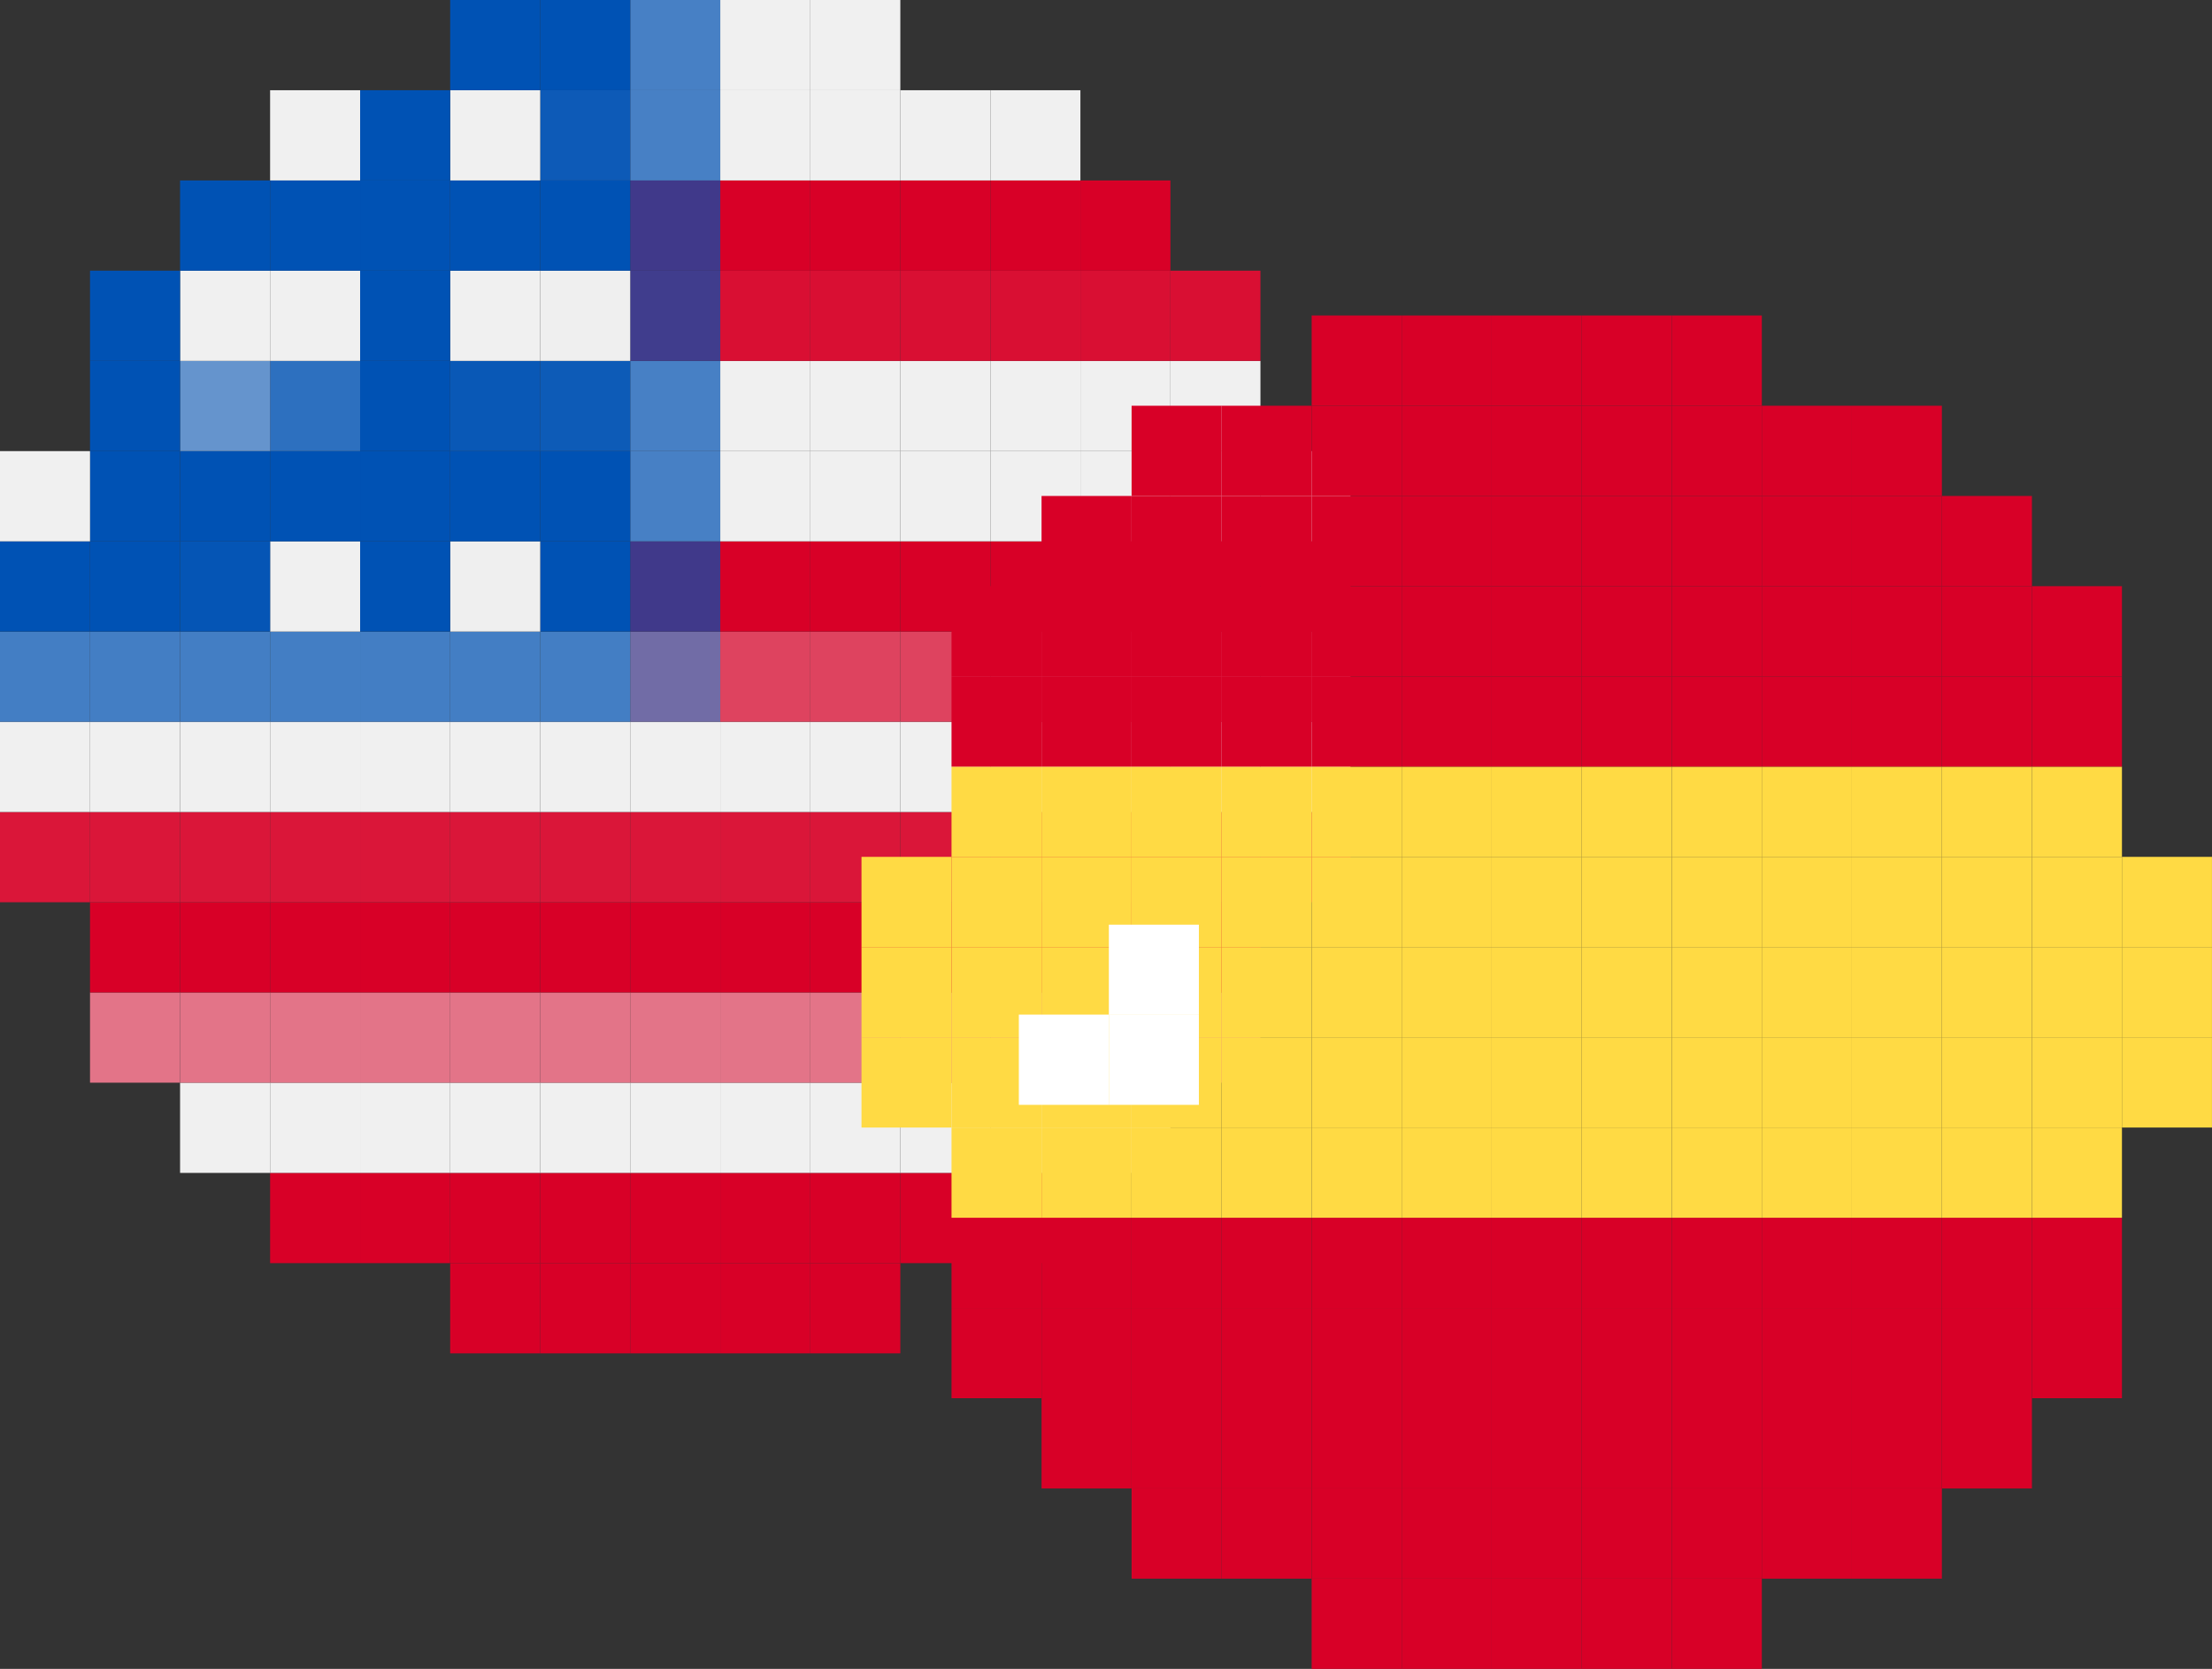 <svg xmlns="http://www.w3.org/2000/svg" viewBox="0 0 838.61 632.6"><rect x="0" y="0" width="838.61" height="632.6" fill="#333333" stroke="none"/><defs><style>.cls-1{fill:#d80027;}.cls-2{fill:#f0f0f0;}.cls-3{fill:#e37488;}.cls-4{fill:#da1639;}.cls-5{fill:#de435f;}.cls-6{fill:#716ca6;}.cls-7{fill:#437ec4;}.cls-8{fill:#40398a;}.cls-9{fill:#0052b4;}.cls-10{fill:#efefef;}.cls-11{fill:#0555b5;}.cls-12{fill:#4780c5;}.cls-13{fill:#0d5bb7;}.cls-14{fill:#0958b6;}.cls-15{fill:#2d70bf;}.cls-16{fill:#6594cd;}.cls-17{fill:#d90f33;}.cls-18{fill:#403d8d;}.cls-19{fill:#0d5ab7;}.cls-20{fill:#ffda44;}.cls-21{fill:#fff;}</style></defs><title>Asset 5</title><g id="Layer_2" data-name="Layer 2"><g id="Layer_1-2" data-name="Layer 1"><rect class="cls-1" x="307.2" y="478.8" width="34.13" height="34.2"/><rect class="cls-1" x="273.07" y="478.8" width="34.13" height="34.2"/><rect class="cls-1" x="238.93" y="478.8" width="34.13" height="34.2"/><rect class="cls-1" x="204.8" y="478.8" width="34.13" height="34.2"/><rect class="cls-1" x="170.67" y="478.8" width="34.13" height="34.2"/><rect class="cls-1" x="375.47" y="444.6" width="34.13" height="34.2"/><rect class="cls-1" x="341.33" y="444.6" width="34.13" height="34.2"/><rect class="cls-1" x="307.2" y="444.6" width="34.13" height="34.2"/><rect class="cls-1" x="273.07" y="444.6" width="34.13" height="34.2"/><rect class="cls-1" x="238.93" y="444.6" width="34.13" height="34.2"/><rect class="cls-1" x="204.8" y="444.6" width="34.13" height="34.2"/><rect class="cls-1" x="170.67" y="444.6" width="34.13" height="34.2"/><rect class="cls-1" x="136.53" y="444.6" width="34.13" height="34.2"/><rect class="cls-1" x="102.4" y="444.6" width="34.13" height="34.2"/><rect class="cls-2" x="409.6" y="410.4" width="34.13" height="34.2"/><rect class="cls-2" x="375.47" y="410.4" width="34.13" height="34.2"/><rect class="cls-2" x="341.33" y="410.4" width="34.13" height="34.2"/><rect class="cls-2" x="307.2" y="410.4" width="34.13" height="34.2"/><rect class="cls-2" x="273.07" y="410.4" width="34.13" height="34.2"/><rect class="cls-2" x="238.93" y="410.4" width="34.13" height="34.2"/><rect class="cls-2" x="204.8" y="410.4" width="34.13" height="34.2"/><rect class="cls-2" x="170.67" y="410.4" width="34.13" height="34.2"/><rect class="cls-2" x="136.53" y="410.4" width="34.13" height="34.2"/><rect class="cls-2" x="102.4" y="410.4" width="34.13" height="34.2"/><rect class="cls-2" x="68.27" y="410.4" width="34.13" height="34.2"/><rect class="cls-3" x="443.73" y="376.2" width="34.13" height="34.2"/><rect class="cls-3" x="409.6" y="376.2" width="34.13" height="34.2"/><rect class="cls-3" x="375.47" y="376.2" width="34.13" height="34.2"/><rect class="cls-3" x="341.33" y="376.2" width="34.13" height="34.2"/><rect class="cls-3" x="307.2" y="376.2" width="34.13" height="34.2"/><rect class="cls-3" x="273.07" y="376.2" width="34.13" height="34.2"/><rect class="cls-3" x="238.93" y="376.2" width="34.13" height="34.2"/><rect class="cls-3" x="204.8" y="376.2" width="34.13" height="34.2"/><rect class="cls-3" x="170.67" y="376.2" width="34.13" height="34.2"/><rect class="cls-3" x="136.53" y="376.2" width="34.13" height="34.2"/><rect class="cls-3" x="102.4" y="376.2" width="34.13" height="34.2"/><rect class="cls-3" x="68.27" y="376.2" width="34.13" height="34.2"/><rect class="cls-3" x="34.13" y="376.2" width="34.13" height="34.2"/><rect class="cls-1" x="443.73" y="342" width="34.13" height="34.2"/><rect class="cls-1" x="409.6" y="342" width="34.13" height="34.2"/><rect class="cls-1" x="375.47" y="342" width="34.13" height="34.2"/><rect class="cls-1" x="341.33" y="342" width="34.13" height="34.2"/><rect class="cls-1" x="307.2" y="342" width="34.13" height="34.2"/><rect class="cls-1" x="273.07" y="342" width="34.13" height="34.2"/><rect class="cls-1" x="238.93" y="342" width="34.13" height="34.2"/><rect class="cls-1" x="204.8" y="342" width="34.13" height="34.2"/><rect class="cls-1" x="170.67" y="342" width="34.13" height="34.2"/><rect class="cls-1" x="136.53" y="342" width="34.13" height="34.2"/><rect class="cls-1" x="102.4" y="342" width="34.13" height="34.2"/><rect class="cls-1" x="68.27" y="342" width="34.13" height="34.2"/><rect class="cls-1" x="34.13" y="342" width="34.13" height="34.2"/><rect class="cls-4" x="477.87" y="307.8" width="34.13" height="34.2"/><rect class="cls-4" x="443.73" y="307.8" width="34.13" height="34.2"/><rect class="cls-4" x="409.6" y="307.8" width="34.13" height="34.2"/><rect class="cls-4" x="375.47" y="307.8" width="34.13" height="34.2"/><rect class="cls-4" x="341.33" y="307.8" width="34.13" height="34.2"/><rect class="cls-4" x="307.2" y="307.8" width="34.13" height="34.2"/><rect class="cls-4" x="273.07" y="307.8" width="34.13" height="34.2"/><rect class="cls-4" x="238.93" y="307.8" width="34.13" height="34.2"/><rect class="cls-4" x="204.8" y="307.8" width="34.13" height="34.2"/><rect class="cls-4" x="170.67" y="307.8" width="34.13" height="34.2"/><rect class="cls-4" x="136.53" y="307.8" width="34.13" height="34.2"/><rect class="cls-4" x="102.4" y="307.8" width="34.13" height="34.2"/><rect class="cls-4" x="68.27" y="307.8" width="34.13" height="34.2"/><rect class="cls-4" x="34.13" y="307.8" width="34.13" height="34.2"/><rect class="cls-4" y="307.8" width="34.13" height="34.2"/><rect class="cls-2" x="477.87" y="273.6" width="34.13" height="34.2"/><rect class="cls-2" x="443.73" y="273.6" width="34.13" height="34.2"/><rect class="cls-2" x="409.6" y="273.6" width="34.13" height="34.2"/><rect class="cls-2" x="375.47" y="273.6" width="34.13" height="34.2"/><rect class="cls-2" x="341.33" y="273.6" width="34.13" height="34.2"/><rect class="cls-2" x="307.2" y="273.6" width="34.13" height="34.2"/><rect class="cls-2" x="273.07" y="273.6" width="34.13" height="34.2"/><rect class="cls-2" x="238.93" y="273.6" width="34.13" height="34.2"/><rect class="cls-2" x="204.8" y="273.6" width="34.13" height="34.2"/><rect class="cls-2" x="170.67" y="273.6" width="34.13" height="34.2"/><rect class="cls-2" x="136.53" y="273.6" width="34.13" height="34.2"/><rect class="cls-2" x="102.4" y="273.6" width="34.13" height="34.2"/><rect class="cls-2" x="68.27" y="273.6" width="34.13" height="34.2"/><rect class="cls-2" x="34.13" y="273.6" width="34.13" height="34.2"/><rect class="cls-2" y="273.6" width="34.13" height="34.2"/><rect class="cls-5" x="477.87" y="239.4" width="34.13" height="34.2"/><rect class="cls-5" x="443.73" y="239.4" width="34.13" height="34.2"/><rect class="cls-5" x="409.6" y="239.4" width="34.13" height="34.2"/><rect class="cls-5" x="375.47" y="239.4" width="34.13" height="34.2"/><rect class="cls-5" x="341.33" y="239.4" width="34.13" height="34.2"/><rect class="cls-5" x="307.2" y="239.4" width="34.13" height="34.2"/><rect class="cls-5" x="273.07" y="239.4" width="34.13" height="34.2"/><rect class="cls-6" x="238.93" y="239.4" width="34.13" height="34.2"/><rect class="cls-7" x="204.8" y="239.4" width="34.13" height="34.2"/><rect class="cls-7" x="170.67" y="239.4" width="34.13" height="34.2"/><rect class="cls-7" x="136.53" y="239.4" width="34.13" height="34.2"/><rect class="cls-7" x="102.4" y="239.4" width="34.13" height="34.2"/><rect class="cls-7" x="68.27" y="239.4" width="34.13" height="34.2"/><rect class="cls-7" x="34.13" y="239.4" width="34.13" height="34.2"/><rect class="cls-7" y="239.4" width="34.13" height="34.2"/><rect class="cls-1" x="477.87" y="205.2" width="34.13" height="34.2"/><rect class="cls-1" x="443.73" y="205.2" width="34.13" height="34.2"/><rect class="cls-1" x="409.6" y="205.2" width="34.13" height="34.2"/><rect class="cls-1" x="375.47" y="205.2" width="34.13" height="34.2"/><rect class="cls-1" x="341.33" y="205.2" width="34.13" height="34.2"/><rect class="cls-1" x="307.2" y="205.2" width="34.13" height="34.2"/><rect class="cls-1" x="273.07" y="205.2" width="34.13" height="34.2"/><rect class="cls-8" x="238.93" y="205.2" width="34.13" height="34.2"/><rect class="cls-9" x="204.8" y="205.2" width="34.13" height="34.2"/><rect class="cls-10" x="170.67" y="205.2" width="34.13" height="34.2"/><rect class="cls-9" x="136.53" y="205.2" width="34.13" height="34.2"/><rect class="cls-2" x="102.4" y="205.2" width="34.13" height="34.2"/><rect class="cls-11" x="68.27" y="205.2" width="34.13" height="34.2"/><rect class="cls-9" x="34.13" y="205.2" width="34.13" height="34.2"/><rect class="cls-9" y="205.2" width="34.13" height="34.2"/><rect class="cls-2" x="477.87" y="171" width="34.13" height="34.2"/><rect class="cls-2" x="443.73" y="171" width="34.13" height="34.2"/><rect class="cls-2" x="409.6" y="171" width="34.13" height="34.2"/><rect class="cls-2" x="375.47" y="171" width="34.13" height="34.2"/><rect class="cls-2" x="341.33" y="171" width="34.13" height="34.2"/><rect class="cls-2" x="307.2" y="171" width="34.13" height="34.2"/><rect class="cls-2" x="273.07" y="171" width="34.13" height="34.2"/><rect class="cls-12" x="238.93" y="171" width="34.13" height="34.2"/><rect class="cls-9" x="204.8" y="171" width="34.13" height="34.2"/><rect class="cls-9" x="170.67" y="171" width="34.13" height="34.2"/><rect class="cls-9" x="136.53" y="171" width="34.13" height="34.2"/><rect class="cls-9" x="102.4" y="171" width="34.13" height="34.2"/><rect class="cls-9" x="68.27" y="171" width="34.13" height="34.2"/><rect class="cls-9" x="34.13" y="171" width="34.13" height="34.2"/><rect class="cls-2" y="171" width="34.13" height="34.2"/><rect class="cls-2" x="443.73" y="136.8" width="34.13" height="34.2"/><rect class="cls-2" x="409.6" y="136.8" width="34.13" height="34.2"/><rect class="cls-2" x="375.47" y="136.8" width="34.13" height="34.2"/><rect class="cls-2" x="341.33" y="136.8" width="34.13" height="34.2"/><rect class="cls-2" x="307.2" y="136.8" width="34.13" height="34.2"/><rect class="cls-2" x="273.07" y="136.8" width="34.13" height="34.2"/><rect class="cls-12" x="238.93" y="136.8" width="34.13" height="34.2"/><rect class="cls-13" x="204.8" y="136.8" width="34.13" height="34.2"/><rect class="cls-14" x="170.67" y="136.8" width="34.13" height="34.2"/><rect class="cls-9" x="136.53" y="136.8" width="34.13" height="34.2"/><rect class="cls-15" x="102.4" y="136.8" width="34.13" height="34.2"/><rect class="cls-16" x="68.27" y="136.8" width="34.13" height="34.2"/><rect class="cls-9" x="34.13" y="136.8" width="34.13" height="34.2"/><rect class="cls-17" x="443.73" y="102.6" width="34.13" height="34.2"/><rect class="cls-17" x="409.6" y="102.6" width="34.13" height="34.2"/><rect class="cls-17" x="375.47" y="102.6" width="34.13" height="34.2"/><rect class="cls-17" x="341.33" y="102.6" width="34.13" height="34.2"/><rect class="cls-17" x="307.2" y="102.6" width="34.13" height="34.2"/><rect class="cls-17" x="273.07" y="102.6" width="34.13" height="34.2"/><rect class="cls-18" x="238.93" y="102.6" width="34.13" height="34.2"/><rect class="cls-10" x="204.8" y="102.6" width="34.13" height="34.2"/><rect class="cls-2" x="170.67" y="102.6" width="34.13" height="34.2"/><rect class="cls-9" x="136.53" y="102.6" width="34.13" height="34.2"/><rect class="cls-2" x="102.4" y="102.6" width="34.13" height="34.2"/><rect class="cls-2" x="68.27" y="102.6" width="34.13" height="34.2"/><rect class="cls-9" x="34.13" y="102.6" width="34.13" height="34.2"/><rect class="cls-1" x="409.6" y="68.4" width="34.13" height="34.2"/><rect class="cls-1" x="375.47" y="68.4" width="34.13" height="34.2"/><rect class="cls-1" x="341.33" y="68.4" width="34.13" height="34.2"/><rect class="cls-1" x="307.2" y="68.4" width="34.13" height="34.2"/><rect class="cls-1" x="273.07" y="68.4" width="34.13" height="34.2"/><rect class="cls-8" x="238.93" y="68.4" width="34.13" height="34.2"/><rect class="cls-9" x="204.8" y="68.4" width="34.13" height="34.2"/><rect class="cls-9" x="170.67" y="68.4" width="34.13" height="34.2"/><rect class="cls-9" x="136.53" y="68.4" width="34.13" height="34.2"/><rect class="cls-9" x="102.4" y="68.4" width="34.13" height="34.2"/><rect class="cls-9" x="68.27" y="68.4" width="34.13" height="34.2"/><rect class="cls-2" x="375.47" y="34.2" width="34.13" height="34.2"/><rect class="cls-2" x="341.33" y="34.2" width="34.13" height="34.2"/><rect class="cls-2" x="307.2" y="34.2" width="34.13" height="34.2"/><rect class="cls-2" x="273.07" y="34.2" width="34.13" height="34.2"/><rect class="cls-12" x="238.93" y="34.2" width="34.13" height="34.2"/><rect class="cls-19" x="204.8" y="34.2" width="34.13" height="34.2"/><rect class="cls-2" x="170.67" y="34.2" width="34.13" height="34.2"/><rect class="cls-9" x="136.53" y="34.2" width="34.13" height="34.2"/><rect class="cls-2" x="102.4" y="34.2" width="34.13" height="34.2"/><rect class="cls-2" x="307.2" width="34.13" height="34.2"/><rect class="cls-2" x="273.07" width="34.13" height="34.2"/><rect class="cls-12" x="238.93" width="34.13" height="34.2"/><rect class="cls-9" x="204.8" width="34.13" height="34.2"/><rect class="cls-9" x="170.67" width="34.13" height="34.2"/><rect class="cls-1" x="633.81" y="598.4" width="34.13" height="34.2"/><rect class="cls-1" x="599.67" y="598.4" width="34.13" height="34.2"/><rect class="cls-1" x="565.54" y="598.4" width="34.13" height="34.2"/><rect class="cls-1" x="531.41" y="598.4" width="34.13" height="34.2"/><rect class="cls-1" x="497.27" y="598.4" width="34.13" height="34.2"/><rect class="cls-1" x="702.07" y="564.2" width="34.13" height="34.2"/><rect class="cls-1" x="667.94" y="564.2" width="34.13" height="34.2"/><rect class="cls-1" x="633.81" y="564.2" width="34.13" height="34.2"/><rect class="cls-1" x="599.67" y="564.2" width="34.13" height="34.2"/><rect class="cls-1" x="565.54" y="564.2" width="34.13" height="34.2"/><rect class="cls-1" x="531.41" y="564.2" width="34.13" height="34.2"/><rect class="cls-1" x="497.27" y="564.2" width="34.13" height="34.2"/><rect class="cls-1" x="463.14" y="564.2" width="34.13" height="34.2"/><rect class="cls-1" x="429.01" y="564.2" width="34.13" height="34.2"/><rect class="cls-1" x="736.21" y="530" width="34.13" height="34.2"/><rect class="cls-1" x="702.07" y="530" width="34.13" height="34.2"/><rect class="cls-1" x="667.94" y="530" width="34.13" height="34.2"/><rect class="cls-1" x="633.81" y="530" width="34.13" height="34.2"/><rect class="cls-1" x="599.67" y="530" width="34.13" height="34.2"/><rect class="cls-1" x="565.54" y="530" width="34.13" height="34.2"/><rect class="cls-1" x="531.41" y="530" width="34.13" height="34.2"/><rect class="cls-1" x="497.27" y="530" width="34.13" height="34.2"/><rect class="cls-1" x="463.14" y="530" width="34.13" height="34.2"/><rect class="cls-1" x="429.01" y="530" width="34.13" height="34.2"/><rect class="cls-1" x="394.87" y="530" width="34.13" height="34.2"/><rect class="cls-1" x="770.34" y="495.8" width="34.13" height="34.2"/><rect class="cls-1" x="736.21" y="495.8" width="34.13" height="34.2"/><rect class="cls-1" x="702.07" y="495.8" width="34.13" height="34.2"/><rect class="cls-1" x="667.94" y="495.8" width="34.13" height="34.2"/><rect class="cls-1" x="633.81" y="495.8" width="34.13" height="34.2"/><rect class="cls-1" x="599.67" y="495.8" width="34.13" height="34.2"/><rect class="cls-1" x="565.54" y="495.8" width="34.13" height="34.2"/><rect class="cls-1" x="531.41" y="495.8" width="34.13" height="34.2"/><rect class="cls-1" x="497.27" y="495.8" width="34.13" height="34.2"/><rect class="cls-1" x="463.14" y="495.8" width="34.13" height="34.2"/><rect class="cls-1" x="429.01" y="495.8" width="34.13" height="34.2"/><rect class="cls-1" x="394.87" y="495.8" width="34.13" height="34.2"/><rect class="cls-1" x="360.74" y="495.8" width="34.13" height="34.2"/><rect class="cls-1" x="770.34" y="461.6" width="34.13" height="34.2"/><rect class="cls-1" x="736.21" y="461.6" width="34.13" height="34.2"/><rect class="cls-1" x="702.07" y="461.6" width="34.13" height="34.2"/><rect class="cls-1" x="667.94" y="461.6" width="34.13" height="34.2"/><rect class="cls-1" x="633.81" y="461.6" width="34.13" height="34.2"/><rect class="cls-1" x="599.67" y="461.6" width="34.13" height="34.2"/><rect class="cls-1" x="565.54" y="461.6" width="34.13" height="34.2"/><rect class="cls-1" x="531.41" y="461.6" width="34.13" height="34.2"/><rect class="cls-1" x="497.27" y="461.6" width="34.13" height="34.2"/><rect class="cls-1" x="463.14" y="461.6" width="34.13" height="34.2"/><rect class="cls-1" x="429.01" y="461.6" width="34.13" height="34.2"/><rect class="cls-1" x="394.87" y="461.6" width="34.13" height="34.2"/><rect class="cls-1" x="360.74" y="461.6" width="34.13" height="34.2"/><rect class="cls-20" x="770.34" y="427.4" width="34.13" height="34.2"/><rect class="cls-20" x="736.21" y="427.4" width="34.13" height="34.2"/><rect class="cls-20" x="702.07" y="427.4" width="34.13" height="34.2"/><rect class="cls-20" x="667.94" y="427.4" width="34.13" height="34.2"/><rect class="cls-20" x="633.81" y="427.4" width="34.13" height="34.2"/><rect class="cls-20" x="599.67" y="427.4" width="34.13" height="34.2"/><rect class="cls-20" x="565.54" y="427.4" width="34.13" height="34.2"/><rect class="cls-20" x="531.41" y="427.4" width="34.13" height="34.2"/><rect class="cls-20" x="497.27" y="427.4" width="34.13" height="34.2"/><rect class="cls-20" x="463.14" y="427.4" width="34.13" height="34.2"/><rect class="cls-20" x="429.01" y="427.4" width="34.13" height="34.2"/><rect class="cls-20" x="394.87" y="427.4" width="34.13" height="34.2"/><rect class="cls-20" x="360.74" y="427.4" width="34.13" height="34.2"/><rect class="cls-20" x="804.47" y="393.2" width="34.13" height="34.2"/><rect class="cls-20" x="770.34" y="393.2" width="34.13" height="34.2"/><rect class="cls-20" x="736.21" y="393.2" width="34.13" height="34.2"/><rect class="cls-20" x="702.07" y="393.2" width="34.13" height="34.2"/><rect class="cls-20" x="667.94" y="393.2" width="34.13" height="34.2"/><rect class="cls-20" x="633.81" y="393.2" width="34.13" height="34.2"/><rect class="cls-20" x="599.67" y="393.2" width="34.13" height="34.2"/><rect class="cls-20" x="565.54" y="393.2" width="34.13" height="34.2"/><rect class="cls-20" x="531.41" y="393.2" width="34.13" height="34.2"/><rect class="cls-20" x="497.27" y="393.2" width="34.13" height="34.2"/><rect class="cls-20" x="463.14" y="393.2" width="34.13" height="34.2"/><rect class="cls-20" x="429.01" y="393.2" width="34.13" height="34.2"/><rect class="cls-20" x="394.87" y="393.2" width="34.13" height="34.2"/><rect class="cls-20" x="360.74" y="393.2" width="34.13" height="34.2"/><rect class="cls-20" x="326.61" y="393.2" width="34.13" height="34.2"/><rect class="cls-20" x="804.47" y="359" width="34.13" height="34.2"/><rect class="cls-20" x="770.34" y="359" width="34.13" height="34.2"/><rect class="cls-20" x="736.21" y="359" width="34.13" height="34.2"/><rect class="cls-20" x="702.07" y="359" width="34.13" height="34.2"/><rect class="cls-20" x="667.94" y="359" width="34.13" height="34.2"/><rect class="cls-20" x="633.81" y="359" width="34.13" height="34.2"/><rect class="cls-20" x="599.67" y="359" width="34.13" height="34.2"/><rect class="cls-20" x="565.54" y="359" width="34.13" height="34.2"/><rect class="cls-20" x="531.41" y="359" width="34.13" height="34.2"/><rect class="cls-20" x="497.27" y="359" width="34.13" height="34.2"/><rect class="cls-20" x="463.14" y="359" width="34.13" height="34.2"/><rect class="cls-20" x="429.01" y="359" width="34.13" height="34.2"/><rect class="cls-20" x="394.87" y="359" width="34.13" height="34.2"/><rect class="cls-20" x="360.74" y="359" width="34.13" height="34.2"/><rect class="cls-20" x="326.61" y="359" width="34.13" height="34.2"/><rect class="cls-20" x="804.47" y="324.8" width="34.13" height="34.2"/><rect class="cls-20" x="770.34" y="324.8" width="34.13" height="34.2"/><rect class="cls-20" x="736.21" y="324.8" width="34.13" height="34.2"/><rect class="cls-20" x="702.07" y="324.8" width="34.13" height="34.2"/><rect class="cls-20" x="667.94" y="324.8" width="34.13" height="34.2"/><rect class="cls-20" x="633.81" y="324.8" width="34.13" height="34.2"/><rect class="cls-20" x="599.67" y="324.8" width="34.13" height="34.2"/><rect class="cls-20" x="565.54" y="324.8" width="34.13" height="34.2"/><rect class="cls-20" x="531.41" y="324.8" width="34.13" height="34.2"/><rect class="cls-20" x="497.27" y="324.8" width="34.13" height="34.2"/><rect class="cls-20" x="463.14" y="324.8" width="34.13" height="34.2"/><rect class="cls-20" x="429.01" y="324.8" width="34.13" height="34.2"/><rect class="cls-20" x="394.87" y="324.8" width="34.13" height="34.2"/><rect class="cls-20" x="360.74" y="324.8" width="34.13" height="34.2"/><rect class="cls-20" x="326.61" y="324.8" width="34.13" height="34.2"/><rect class="cls-20" x="770.34" y="290.6" width="34.13" height="34.2"/><rect class="cls-20" x="736.21" y="290.6" width="34.13" height="34.2"/><rect class="cls-20" x="702.07" y="290.6" width="34.13" height="34.2"/><rect class="cls-20" x="667.94" y="290.6" width="34.13" height="34.2"/><rect class="cls-20" x="633.81" y="290.6" width="34.13" height="34.2"/><rect class="cls-20" x="599.67" y="290.6" width="34.13" height="34.2"/><rect class="cls-20" x="565.54" y="290.6" width="34.13" height="34.2"/><rect class="cls-20" x="531.41" y="290.6" width="34.13" height="34.2"/><rect class="cls-20" x="497.27" y="290.6" width="34.13" height="34.2"/><rect class="cls-20" x="463.14" y="290.6" width="34.13" height="34.2"/><rect class="cls-20" x="429.01" y="290.6" width="34.13" height="34.2"/><rect class="cls-20" x="394.87" y="290.6" width="34.13" height="34.2"/><rect class="cls-20" x="360.74" y="290.6" width="34.13" height="34.2"/><rect class="cls-1" x="770.34" y="256.4" width="34.13" height="34.2"/><rect class="cls-1" x="736.21" y="256.4" width="34.13" height="34.2"/><rect class="cls-1" x="702.07" y="256.4" width="34.13" height="34.2"/><rect class="cls-1" x="667.94" y="256.4" width="34.13" height="34.2"/><rect class="cls-1" x="633.81" y="256.4" width="34.13" height="34.2"/><rect class="cls-1" x="599.67" y="256.4" width="34.13" height="34.2"/><rect class="cls-1" x="565.54" y="256.4" width="34.13" height="34.2"/><rect class="cls-1" x="531.41" y="256.4" width="34.13" height="34.2"/><rect class="cls-1" x="497.27" y="256.4" width="34.13" height="34.2"/><rect class="cls-1" x="463.14" y="256.4" width="34.13" height="34.2"/><rect class="cls-1" x="429.01" y="256.4" width="34.13" height="34.2"/><rect class="cls-1" x="394.87" y="256.4" width="34.13" height="34.2"/><rect class="cls-1" x="360.74" y="256.4" width="34.13" height="34.2"/><rect class="cls-1" x="770.34" y="222.2" width="34.13" height="34.2"/><rect class="cls-1" x="736.21" y="222.2" width="34.13" height="34.2"/><rect class="cls-1" x="702.07" y="222.2" width="34.13" height="34.2"/><rect class="cls-1" x="667.94" y="222.2" width="34.13" height="34.2"/><rect class="cls-1" x="633.81" y="222.2" width="34.13" height="34.2"/><rect class="cls-1" x="599.67" y="222.2" width="34.13" height="34.2"/><rect class="cls-1" x="565.54" y="222.2" width="34.13" height="34.2"/><rect class="cls-1" x="531.41" y="222.2" width="34.13" height="34.2"/><rect class="cls-1" x="497.27" y="222.2" width="34.13" height="34.2"/><rect class="cls-1" x="463.14" y="222.2" width="34.13" height="34.2"/><rect class="cls-1" x="429.01" y="222.2" width="34.13" height="34.2"/><rect class="cls-1" x="394.87" y="222.2" width="34.13" height="34.2"/><rect class="cls-1" x="360.74" y="222.2" width="34.13" height="34.2"/><rect class="cls-21" x="420.39" y="350.5" width="34.13" height="34.2"/><rect class="cls-1" x="736.21" y="188" width="34.13" height="34.2"/><rect class="cls-1" x="702.07" y="188" width="34.13" height="34.2"/><rect class="cls-1" x="667.94" y="188" width="34.13" height="34.2"/><rect class="cls-1" x="633.81" y="188" width="34.13" height="34.2"/><rect class="cls-1" x="599.67" y="188" width="34.13" height="34.2"/><rect class="cls-1" x="565.54" y="188" width="34.13" height="34.2"/><rect class="cls-1" x="531.41" y="188" width="34.13" height="34.2"/><rect class="cls-1" x="497.27" y="188" width="34.13" height="34.2"/><rect class="cls-1" x="463.14" y="188" width="34.13" height="34.2"/><rect class="cls-1" x="429.01" y="188" width="34.13" height="34.2"/><rect class="cls-1" x="394.87" y="188" width="34.13" height="34.2"/><rect class="cls-1" x="702.07" y="153.8" width="34.13" height="34.2"/><rect class="cls-1" x="667.94" y="153.8" width="34.13" height="34.2"/><rect class="cls-1" x="633.81" y="153.8" width="34.13" height="34.2"/><rect class="cls-1" x="599.67" y="153.8" width="34.13" height="34.2"/><rect class="cls-1" x="565.54" y="153.8" width="34.13" height="34.2"/><rect class="cls-1" x="531.41" y="153.8" width="34.13" height="34.2"/><rect class="cls-1" x="497.27" y="153.8" width="34.13" height="34.2"/><rect class="cls-1" x="463.14" y="153.8" width="34.13" height="34.2"/><rect class="cls-1" x="429.01" y="153.8" width="34.13" height="34.2"/><rect class="cls-1" x="633.81" y="119.6" width="34.13" height="34.2"/><rect class="cls-1" x="599.67" y="119.6" width="34.13" height="34.2"/><rect class="cls-1" x="565.54" y="119.6" width="34.13" height="34.2"/><rect class="cls-1" x="531.41" y="119.6" width="34.13" height="34.2"/><rect class="cls-1" x="497.27" y="119.6" width="34.13" height="34.2"/><rect class="cls-21" x="386.26" y="384.6" width="34.13" height="34.2"/><rect class="cls-21" x="420.39" y="384.6" width="34.13" height="34.2"/></g></g></svg>